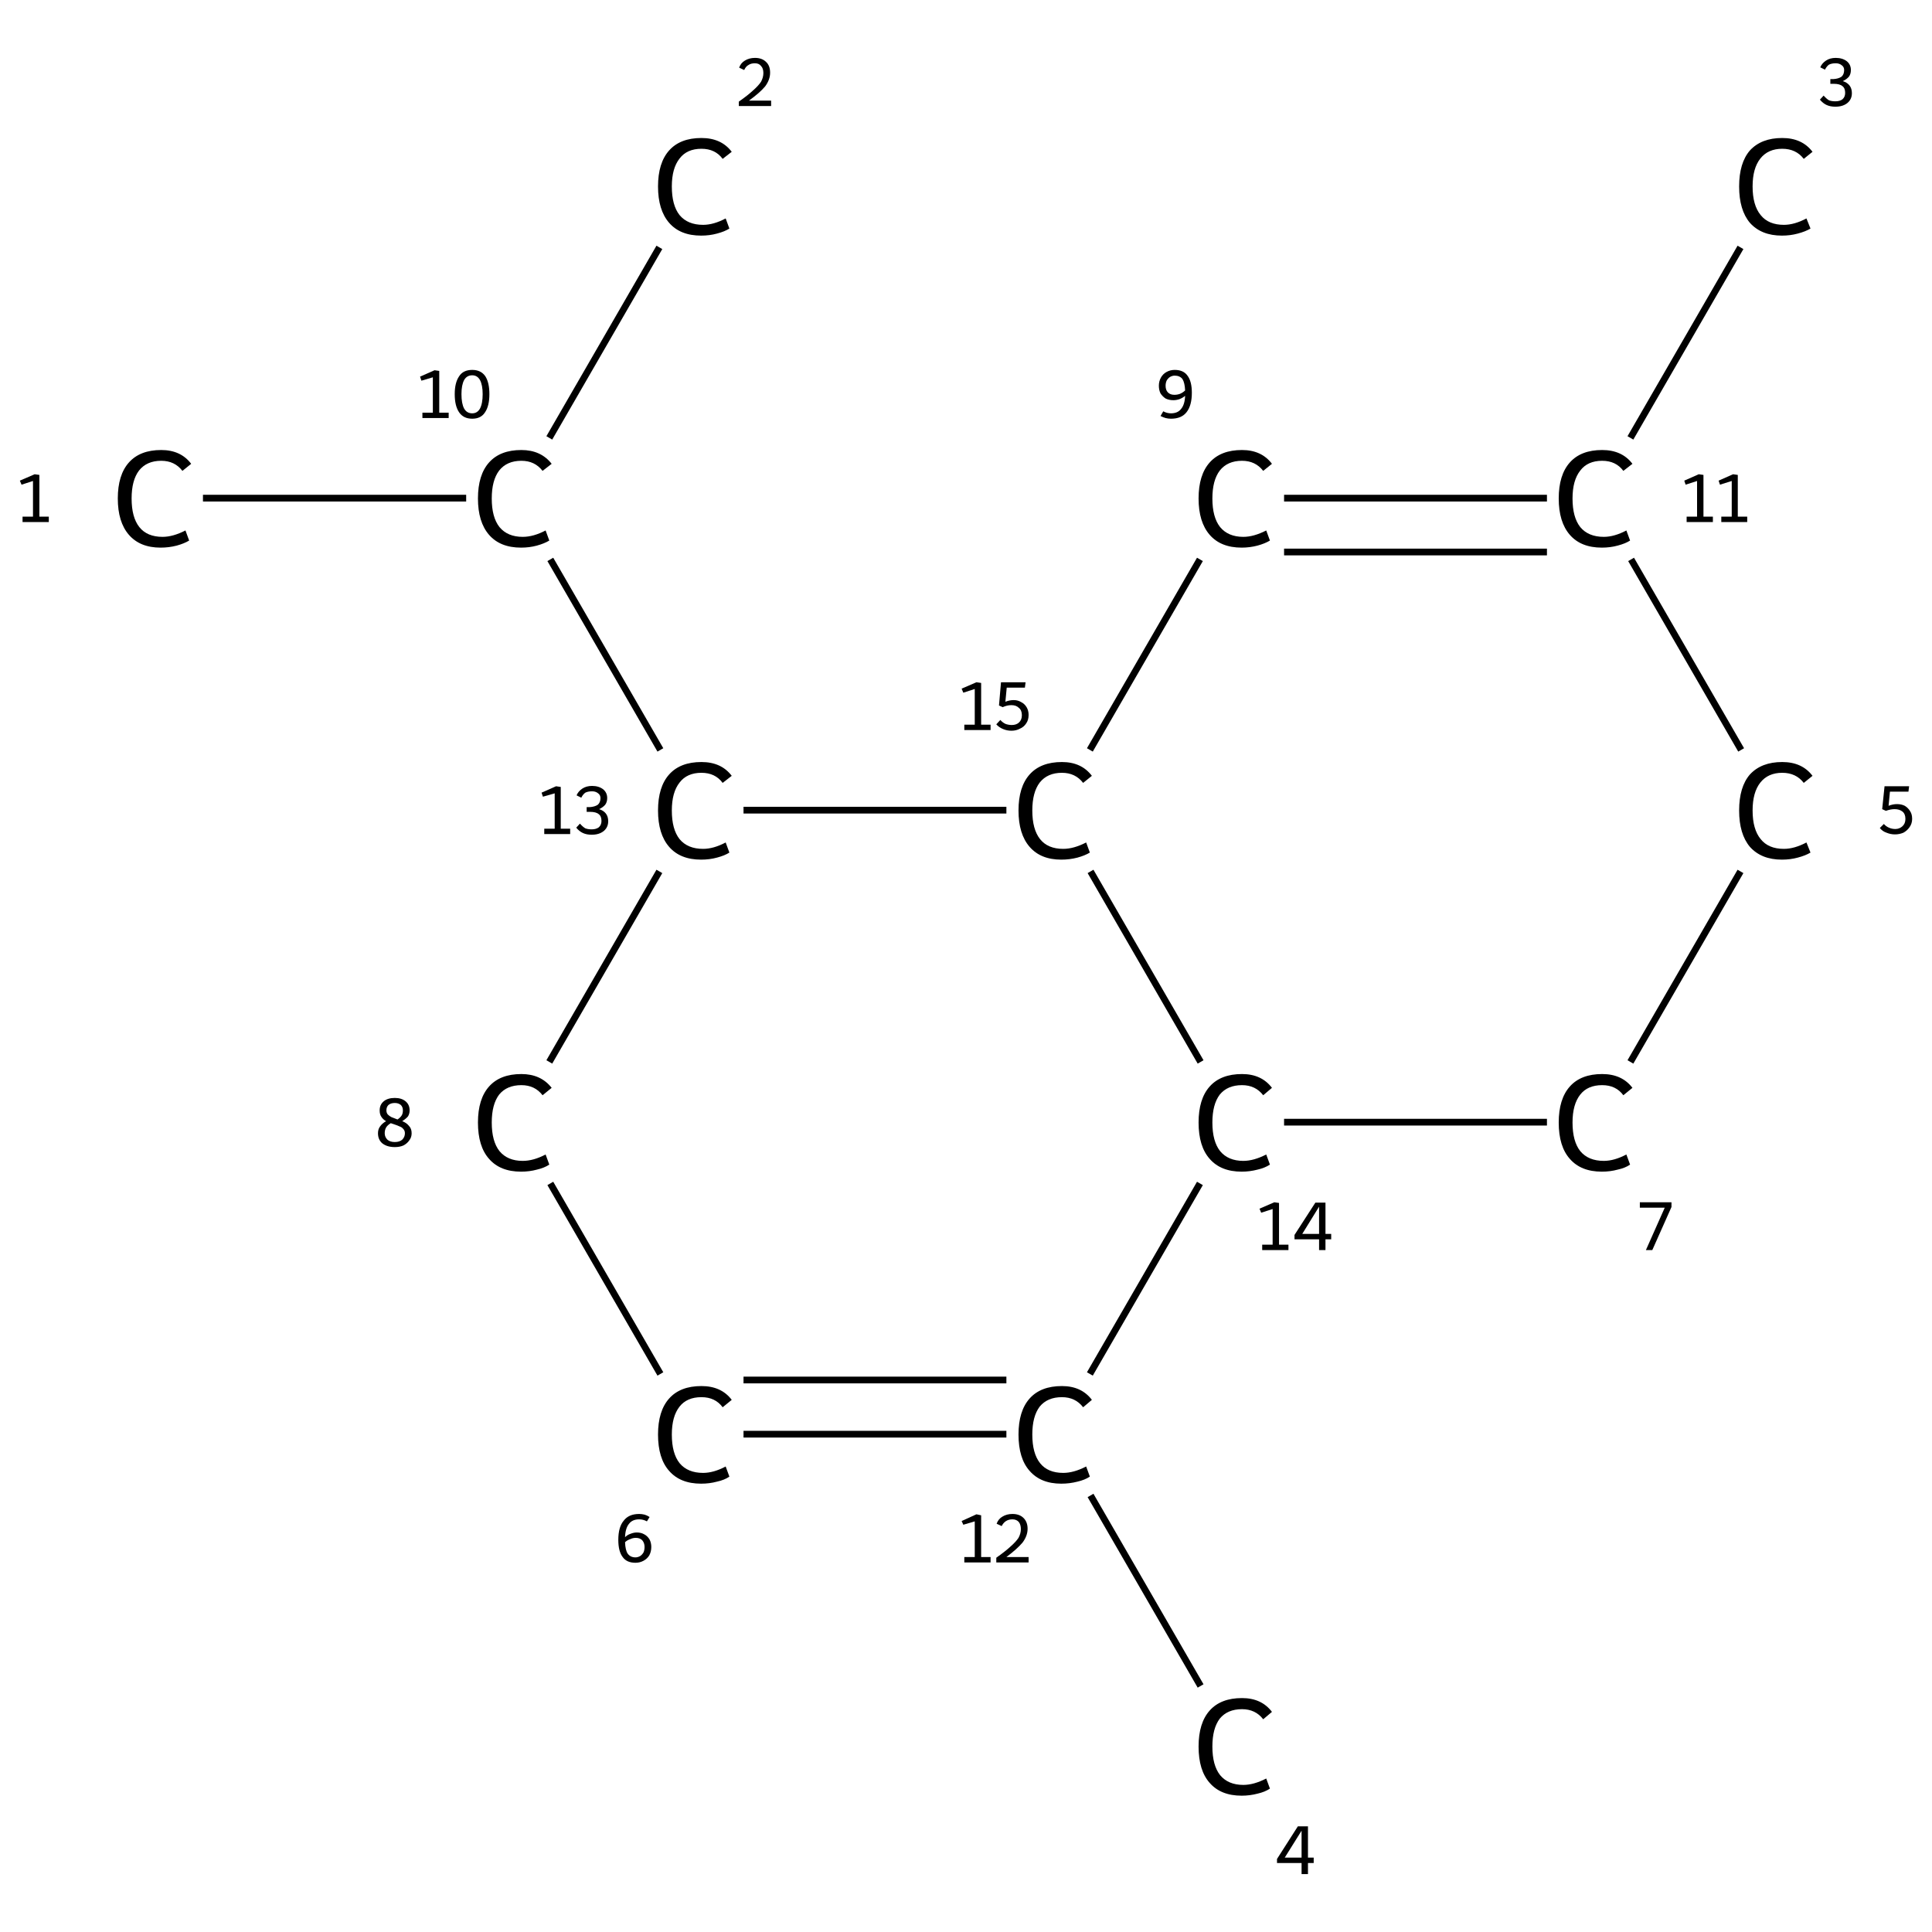 <?xml version='1.0' encoding='iso-8859-1'?>
<svg version='1.1' baseProfile='full'
              xmlns='http://www.w3.org/2000/svg'
                      xmlns:rdkit='http://www.rdkit.org/xml'
                      xmlns:xlink='http://www.w3.org/1999/xlink'
                  xml:space='preserve'
width='574px' height='574px' viewBox='0 0 574 574'>
<!-- END OF HEADER -->
<rect style='opacity:1.0;fill:#FFFFFF;stroke:none' width='574.0' height='574.0' x='0.0' y='0.0'> </rect>
<path class='bond-0 atom-0 atom-1' d='M 60.3,148.0 L 138.5,148.0' style='fill:none;fill-rule:evenodd;stroke:#000000;stroke-width:2.0px;stroke-linecap:butt;stroke-linejoin:miter;stroke-opacity:1' />
<path class='bond-1 atom-1 atom-2' d='M 163.2,130.1 L 195.9,73.5' style='fill:none;fill-rule:evenodd;stroke:#000000;stroke-width:2.0px;stroke-linecap:butt;stroke-linejoin:miter;stroke-opacity:1' />
<path class='bond-2 atom-1 atom-3' d='M 163.5,166.2 L 196.2,222.8' style='fill:none;fill-rule:evenodd;stroke:#000000;stroke-width:2.0px;stroke-linecap:butt;stroke-linejoin:miter;stroke-opacity:1' />
<path class='bond-3 atom-3 atom-4' d='M 195.9,258.9 L 163.2,315.5' style='fill:none;fill-rule:evenodd;stroke:#000000;stroke-width:2.0px;stroke-linecap:butt;stroke-linejoin:miter;stroke-opacity:1' />
<path class='bond-4 atom-4 atom-5' d='M 163.5,351.6 L 196.2,408.2' style='fill:none;fill-rule:evenodd;stroke:#000000;stroke-width:2.0px;stroke-linecap:butt;stroke-linejoin:miter;stroke-opacity:1' />
<path class='bond-5 atom-5 atom-6' d='M 220.9,426.1 L 299.0,426.1' style='fill:none;fill-rule:evenodd;stroke:#000000;stroke-width:2.0px;stroke-linecap:butt;stroke-linejoin:miter;stroke-opacity:1' />
<path class='bond-5 atom-5 atom-6' d='M 220.9,410.0 L 299.0,410.0' style='fill:none;fill-rule:evenodd;stroke:#000000;stroke-width:2.0px;stroke-linecap:butt;stroke-linejoin:miter;stroke-opacity:1' />
<path class='bond-6 atom-6 atom-7' d='M 324.0,444.3 L 356.7,500.9' style='fill:none;fill-rule:evenodd;stroke:#000000;stroke-width:2.0px;stroke-linecap:butt;stroke-linejoin:miter;stroke-opacity:1' />
<path class='bond-7 atom-6 atom-8' d='M 323.8,408.2 L 356.5,351.6' style='fill:none;fill-rule:evenodd;stroke:#000000;stroke-width:2.0px;stroke-linecap:butt;stroke-linejoin:miter;stroke-opacity:1' />
<path class='bond-8 atom-8 atom-9' d='M 381.5,333.4 L 459.6,333.4' style='fill:none;fill-rule:evenodd;stroke:#000000;stroke-width:2.0px;stroke-linecap:butt;stroke-linejoin:miter;stroke-opacity:1' />
<path class='bond-9 atom-9 atom-10' d='M 484.4,315.5 L 517.1,258.9' style='fill:none;fill-rule:evenodd;stroke:#000000;stroke-width:2.0px;stroke-linecap:butt;stroke-linejoin:miter;stroke-opacity:1' />
<path class='bond-10 atom-10 atom-11' d='M 517.3,222.8 L 484.6,166.2' style='fill:none;fill-rule:evenodd;stroke:#000000;stroke-width:2.0px;stroke-linecap:butt;stroke-linejoin:miter;stroke-opacity:1' />
<path class='bond-11 atom-11 atom-12' d='M 484.4,130.1 L 517.1,73.5' style='fill:none;fill-rule:evenodd;stroke:#000000;stroke-width:2.0px;stroke-linecap:butt;stroke-linejoin:miter;stroke-opacity:1' />
<path class='bond-12 atom-11 atom-13' d='M 459.6,148.0 L 381.5,148.0' style='fill:none;fill-rule:evenodd;stroke:#000000;stroke-width:2.0px;stroke-linecap:butt;stroke-linejoin:miter;stroke-opacity:1' />
<path class='bond-12 atom-11 atom-13' d='M 459.6,164.0 L 381.5,164.0' style='fill:none;fill-rule:evenodd;stroke:#000000;stroke-width:2.0px;stroke-linecap:butt;stroke-linejoin:miter;stroke-opacity:1' />
<path class='bond-13 atom-13 atom-14' d='M 356.5,166.2 L 323.8,222.8' style='fill:none;fill-rule:evenodd;stroke:#000000;stroke-width:2.0px;stroke-linecap:butt;stroke-linejoin:miter;stroke-opacity:1' />
<path class='bond-14 atom-14 atom-3' d='M 299.0,240.7 L 220.9,240.7' style='fill:none;fill-rule:evenodd;stroke:#000000;stroke-width:2.0px;stroke-linecap:butt;stroke-linejoin:miter;stroke-opacity:1' />
<path class='bond-15 atom-14 atom-8' d='M 324.0,258.9 L 356.7,315.5' style='fill:none;fill-rule:evenodd;stroke:#000000;stroke-width:2.0px;stroke-linecap:butt;stroke-linejoin:miter;stroke-opacity:1' />
<path class='atom-0' d='M 35.0 148.1
Q 35.0 141.1, 38.3 137.4
Q 41.6 133.7, 47.9 133.7
Q 53.7 133.7, 56.8 137.8
L 54.2 139.9
Q 51.9 136.9, 47.9 136.9
Q 43.6 136.9, 41.3 139.8
Q 39.1 142.7, 39.1 148.1
Q 39.1 153.7, 41.4 156.6
Q 43.7 159.5, 48.3 159.5
Q 51.4 159.5, 55.1 157.6
L 56.2 160.6
Q 54.7 161.5, 52.5 162.1
Q 50.2 162.7, 47.7 162.7
Q 41.6 162.7, 38.3 158.9
Q 35.0 155.1, 35.0 148.1
' fill='#000000'/>
<path class='atom-1' d='M 142.0 148.1
Q 142.0 141.1, 145.3 137.4
Q 148.6 133.7, 154.9 133.7
Q 160.7 133.7, 163.9 137.8
L 161.2 139.9
Q 158.9 136.9, 154.9 136.9
Q 150.6 136.9, 148.3 139.8
Q 146.1 142.7, 146.1 148.1
Q 146.1 153.7, 148.4 156.6
Q 150.8 159.5, 155.3 159.5
Q 158.5 159.5, 162.1 157.6
L 163.2 160.6
Q 161.7 161.5, 159.5 162.1
Q 157.3 162.7, 154.8 162.7
Q 148.6 162.7, 145.3 158.9
Q 142.0 155.1, 142.0 148.1
' fill='#000000'/>
<path class='atom-2' d='M 195.5 55.4
Q 195.5 48.4, 198.8 44.7
Q 202.1 41.0, 208.4 41.0
Q 214.3 41.0, 217.4 45.1
L 214.7 47.2
Q 212.5 44.2, 208.4 44.2
Q 204.1 44.2, 201.9 47.1
Q 199.6 50.0, 199.6 55.4
Q 199.6 61.0, 201.9 63.9
Q 204.3 66.8, 208.9 66.8
Q 212.0 66.8, 215.6 64.9
L 216.7 67.9
Q 215.3 68.8, 213.0 69.4
Q 210.8 70.0, 208.3 70.0
Q 202.1 70.0, 198.8 66.2
Q 195.5 62.4, 195.5 55.4
' fill='#000000'/>
<path class='atom-3' d='M 195.5 240.8
Q 195.5 233.8, 198.8 230.1
Q 202.1 226.4, 208.4 226.4
Q 214.3 226.4, 217.4 230.5
L 214.7 232.6
Q 212.5 229.6, 208.4 229.6
Q 204.1 229.6, 201.9 232.5
Q 199.6 235.4, 199.6 240.8
Q 199.6 246.4, 201.9 249.3
Q 204.3 252.2, 208.9 252.2
Q 212.0 252.2, 215.6 250.3
L 216.7 253.3
Q 215.3 254.2, 213.0 254.8
Q 210.8 255.4, 208.3 255.4
Q 202.1 255.4, 198.8 251.6
Q 195.5 247.8, 195.5 240.8
' fill='#000000'/>
<path class='atom-4' d='M 142.0 333.5
Q 142.0 326.5, 145.3 322.8
Q 148.6 319.1, 154.9 319.1
Q 160.7 319.1, 163.9 323.2
L 161.2 325.4
Q 158.9 322.4, 154.9 322.4
Q 150.6 322.4, 148.3 325.2
Q 146.1 328.1, 146.1 333.5
Q 146.1 339.1, 148.4 342.0
Q 150.8 344.9, 155.3 344.9
Q 158.5 344.9, 162.1 343.0
L 163.2 346.0
Q 161.7 347.0, 159.5 347.5
Q 157.3 348.1, 154.8 348.1
Q 148.6 348.1, 145.3 344.3
Q 142.0 340.6, 142.0 333.5
' fill='#000000'/>
<path class='atom-5' d='M 195.5 426.2
Q 195.5 419.2, 198.8 415.5
Q 202.1 411.8, 208.4 411.8
Q 214.3 411.8, 217.4 415.9
L 214.7 418.1
Q 212.5 415.1, 208.4 415.1
Q 204.1 415.1, 201.9 417.9
Q 199.6 420.8, 199.6 426.2
Q 199.6 431.8, 201.9 434.7
Q 204.3 437.6, 208.9 437.6
Q 212.0 437.6, 215.6 435.7
L 216.7 438.7
Q 215.3 439.7, 213.0 440.2
Q 210.8 440.8, 208.3 440.8
Q 202.1 440.8, 198.8 437.0
Q 195.5 433.3, 195.5 426.2
' fill='#000000'/>
<path class='atom-6' d='M 302.6 426.2
Q 302.6 419.2, 305.9 415.5
Q 309.2 411.8, 315.5 411.8
Q 321.3 411.8, 324.4 415.9
L 321.8 418.1
Q 319.5 415.1, 315.5 415.1
Q 311.2 415.1, 308.9 417.9
Q 306.7 420.8, 306.7 426.2
Q 306.7 431.8, 309.0 434.7
Q 311.3 437.6, 315.9 437.6
Q 319.0 437.6, 322.7 435.7
L 323.8 438.7
Q 322.3 439.7, 320.1 440.2
Q 317.8 440.8, 315.3 440.8
Q 309.2 440.8, 305.9 437.0
Q 302.6 433.3, 302.6 426.2
' fill='#000000'/>
<path class='atom-7' d='M 356.1 518.9
Q 356.1 511.9, 359.4 508.2
Q 362.7 504.5, 369.0 504.5
Q 374.8 504.5, 377.9 508.6
L 375.3 510.8
Q 373.0 507.8, 369.0 507.8
Q 364.7 507.8, 362.4 510.6
Q 360.2 513.5, 360.2 518.9
Q 360.2 524.5, 362.5 527.4
Q 364.9 530.3, 369.4 530.3
Q 372.5 530.3, 376.2 528.4
L 377.3 531.4
Q 375.8 532.4, 373.6 532.9
Q 371.3 533.5, 368.9 533.5
Q 362.7 533.5, 359.4 529.7
Q 356.1 526.0, 356.1 518.9
' fill='#000000'/>
<path class='atom-8' d='M 356.1 333.5
Q 356.1 326.5, 359.4 322.8
Q 362.7 319.1, 369.0 319.1
Q 374.8 319.1, 377.9 323.2
L 375.3 325.4
Q 373.0 322.4, 369.0 322.4
Q 364.7 322.4, 362.4 325.2
Q 360.2 328.1, 360.2 333.5
Q 360.2 339.1, 362.5 342.0
Q 364.9 344.9, 369.4 344.9
Q 372.5 344.9, 376.2 343.0
L 377.3 346.0
Q 375.8 347.0, 373.6 347.5
Q 371.3 348.1, 368.9 348.1
Q 362.7 348.1, 359.4 344.3
Q 356.1 340.6, 356.1 333.5
' fill='#000000'/>
<path class='atom-9' d='M 463.1 333.5
Q 463.1 326.5, 466.4 322.8
Q 469.7 319.1, 476.0 319.1
Q 481.9 319.1, 485.0 323.2
L 482.3 325.4
Q 480.1 322.4, 476.0 322.4
Q 471.7 322.4, 469.5 325.2
Q 467.2 328.1, 467.2 333.5
Q 467.2 339.1, 469.5 342.0
Q 471.9 344.9, 476.5 344.9
Q 479.6 344.9, 483.2 343.0
L 484.3 346.0
Q 482.9 347.0, 480.6 347.5
Q 478.4 348.1, 475.9 348.1
Q 469.7 348.1, 466.4 344.3
Q 463.1 340.6, 463.1 333.5
' fill='#000000'/>
<path class='atom-10' d='M 516.7 240.8
Q 516.7 233.8, 519.9 230.1
Q 523.3 226.4, 529.5 226.4
Q 535.4 226.4, 538.5 230.5
L 535.9 232.6
Q 533.6 229.6, 529.5 229.6
Q 525.3 229.6, 523.0 232.5
Q 520.7 235.4, 520.7 240.8
Q 520.7 246.4, 523.1 249.3
Q 525.4 252.2, 530.0 252.2
Q 533.1 252.2, 536.7 250.3
L 537.9 253.3
Q 536.4 254.2, 534.1 254.8
Q 531.9 255.4, 529.4 255.4
Q 523.3 255.4, 519.9 251.6
Q 516.7 247.8, 516.7 240.8
' fill='#000000'/>
<path class='atom-11' d='M 463.1 148.1
Q 463.1 141.1, 466.4 137.4
Q 469.7 133.7, 476.0 133.7
Q 481.9 133.7, 485.0 137.8
L 482.3 139.9
Q 480.1 136.9, 476.0 136.9
Q 471.7 136.9, 469.5 139.8
Q 467.2 142.7, 467.2 148.1
Q 467.2 153.7, 469.5 156.6
Q 471.9 159.5, 476.5 159.5
Q 479.6 159.5, 483.2 157.6
L 484.3 160.6
Q 482.9 161.5, 480.6 162.1
Q 478.4 162.7, 475.9 162.7
Q 469.7 162.7, 466.4 158.9
Q 463.1 155.1, 463.1 148.1
' fill='#000000'/>
<path class='atom-12' d='M 516.7 55.4
Q 516.7 48.4, 519.9 44.7
Q 523.3 41.0, 529.5 41.0
Q 535.4 41.0, 538.5 45.1
L 535.9 47.2
Q 533.6 44.2, 529.5 44.2
Q 525.3 44.2, 523.0 47.1
Q 520.7 50.0, 520.7 55.4
Q 520.7 61.0, 523.1 63.9
Q 525.4 66.8, 530.0 66.8
Q 533.1 66.8, 536.7 64.9
L 537.9 67.9
Q 536.4 68.8, 534.1 69.4
Q 531.9 70.0, 529.4 70.0
Q 523.3 70.0, 519.9 66.2
Q 516.7 62.4, 516.7 55.4
' fill='#000000'/>
<path class='atom-13' d='M 356.1 148.1
Q 356.1 141.1, 359.4 137.4
Q 362.7 133.7, 369.0 133.7
Q 374.8 133.7, 377.9 137.8
L 375.3 139.9
Q 373.0 136.9, 369.0 136.9
Q 364.7 136.9, 362.4 139.8
Q 360.2 142.7, 360.2 148.1
Q 360.2 153.7, 362.5 156.6
Q 364.9 159.5, 369.4 159.5
Q 372.5 159.5, 376.2 157.6
L 377.3 160.6
Q 375.8 161.5, 373.6 162.1
Q 371.3 162.7, 368.9 162.7
Q 362.7 162.7, 359.4 158.9
Q 356.1 155.1, 356.1 148.1
' fill='#000000'/>
<path class='atom-14' d='M 302.6 240.8
Q 302.6 233.8, 305.9 230.1
Q 309.2 226.4, 315.5 226.4
Q 321.3 226.4, 324.4 230.5
L 321.8 232.6
Q 319.5 229.6, 315.5 229.6
Q 311.2 229.6, 308.9 232.5
Q 306.7 235.4, 306.7 240.8
Q 306.7 246.4, 309.0 249.3
Q 311.3 252.2, 315.9 252.2
Q 319.0 252.2, 322.7 250.3
L 323.8 253.3
Q 322.3 254.2, 320.1 254.8
Q 317.8 255.4, 315.3 255.4
Q 309.2 255.4, 305.9 251.6
Q 302.6 247.8, 302.6 240.8
' fill='#000000'/>
<path class='note' d='M 6.7 153.5
L 9.8 153.5
L 9.8 142.9
L 6.4 144.0
L 5.9 142.8
L 10.3 140.9
L 11.7 141.1
L 11.7 153.5
L 14.5 153.5
L 14.5 155.1
L 6.7 155.1
L 6.7 153.5
' fill='#000000'/>
<path class='note' d='M 125.5 122.6
L 128.6 122.6
L 128.6 112.1
L 125.2 113.1
L 124.8 111.9
L 129.1 110.0
L 130.5 110.2
L 130.5 122.6
L 133.3 122.6
L 133.3 124.2
L 125.5 124.2
L 125.5 122.6
' fill='#000000'/>
<path class='note' d='M 140.3 124.4
Q 137.7 124.4, 136.4 122.5
Q 135.1 120.6, 135.1 117.1
Q 135.1 113.7, 136.4 111.8
Q 137.6 109.9, 140.3 109.9
Q 142.9 109.9, 144.2 111.8
Q 145.4 113.7, 145.4 117.1
Q 145.4 120.6, 144.1 122.5
Q 142.9 124.4, 140.3 124.4
M 140.3 122.8
Q 141.8 122.8, 142.6 121.4
Q 143.4 119.9, 143.4 117.1
Q 143.4 114.4, 142.6 112.9
Q 141.8 111.5, 140.3 111.5
Q 138.7 111.5, 137.9 112.9
Q 137.1 114.4, 137.1 117.1
Q 137.1 119.9, 137.9 121.4
Q 138.7 122.8, 140.3 122.8
' fill='#000000'/>
<path class='note' d='M 219.6 20.1
Q 220.1 18.7, 221.3 18.0
Q 222.6 17.2, 224.3 17.2
Q 226.4 17.2, 227.6 18.4
Q 228.8 19.5, 228.8 21.6
Q 228.8 23.7, 227.3 25.7
Q 225.7 27.6, 222.5 29.9
L 229.1 29.9
L 229.1 31.5
L 219.5 31.5
L 219.5 30.2
Q 222.2 28.3, 223.7 26.9
Q 225.3 25.5, 226.1 24.3
Q 226.8 23.0, 226.8 21.7
Q 226.8 20.3, 226.1 19.6
Q 225.5 18.8, 224.3 18.8
Q 223.1 18.8, 222.4 19.3
Q 221.6 19.7, 221.1 20.8
L 219.6 20.1
' fill='#000000'/>
<path class='note' d='M 161.7 246.2
L 164.8 246.2
L 164.8 235.7
L 161.3 236.7
L 160.9 235.5
L 165.2 233.6
L 166.6 233.8
L 166.6 246.2
L 169.4 246.2
L 169.4 247.8
L 161.7 247.8
L 161.7 246.2
' fill='#000000'/>
<path class='note' d='M 178.0 240.4
Q 179.3 240.8, 180.0 241.7
Q 180.7 242.6, 180.7 244.0
Q 180.7 245.2, 180.1 246.1
Q 179.5 247.0, 178.4 247.5
Q 177.3 248.0, 175.8 248.0
Q 174.3 248.0, 173.2 247.5
Q 172.1 247.0, 171.2 245.9
L 172.3 244.7
Q 173.2 245.7, 173.9 246.1
Q 174.7 246.4, 175.8 246.4
Q 177.1 246.4, 177.9 245.8
Q 178.7 245.1, 178.7 243.9
Q 178.7 242.5, 177.9 241.9
Q 177.1 241.2, 175.3 241.2
L 174.3 241.2
L 174.3 239.8
L 175.2 239.8
Q 176.7 239.7, 177.6 239.1
Q 178.4 238.4, 178.4 237.1
Q 178.4 236.2, 177.7 235.7
Q 177.0 235.1, 175.9 235.1
Q 174.7 235.1, 173.9 235.5
Q 173.2 236.0, 172.7 237.0
L 171.3 236.3
Q 171.8 235.1, 173.0 234.3
Q 174.2 233.5, 175.9 233.5
Q 177.9 233.5, 179.2 234.5
Q 180.4 235.5, 180.4 237.1
Q 180.4 238.3, 179.8 239.1
Q 179.1 239.9, 178.0 240.4
' fill='#000000'/>
<path class='note' d='M 119.5 333.1
Q 120.8 333.6, 121.5 334.5
Q 122.3 335.3, 122.3 336.7
Q 122.3 337.9, 121.6 338.8
Q 121.0 339.7, 119.9 340.3
Q 118.8 340.8, 117.3 340.8
Q 115.0 340.8, 113.6 339.7
Q 112.3 338.6, 112.3 336.7
Q 112.3 335.5, 112.9 334.7
Q 113.5 333.8, 114.7 333.1
Q 113.8 332.6, 113.3 331.8
Q 112.8 331.1, 112.8 329.9
Q 112.8 328.2, 114.0 327.2
Q 115.2 326.2, 117.3 326.2
Q 119.3 326.2, 120.5 327.2
Q 121.7 328.2, 121.7 329.9
Q 121.7 330.9, 121.2 331.7
Q 120.6 332.4, 119.5 333.1
M 117.3 327.7
Q 116.1 327.7, 115.4 328.3
Q 114.8 328.9, 114.8 329.9
Q 114.8 330.6, 115.2 331.1
Q 115.7 331.6, 116.3 331.9
Q 116.9 332.1, 118.1 332.6
Q 119.0 332.0, 119.4 331.3
Q 119.7 330.7, 119.7 329.9
Q 119.7 328.9, 119.1 328.3
Q 118.4 327.7, 117.3 327.7
M 117.3 339.3
Q 118.7 339.3, 119.5 338.6
Q 120.3 337.8, 120.3 336.7
Q 120.3 335.9, 119.8 335.4
Q 119.4 334.9, 118.8 334.7
Q 118.2 334.4, 117.0 334.0
L 116.1 333.7
Q 115.1 334.3, 114.7 335.0
Q 114.3 335.7, 114.3 336.7
Q 114.3 337.8, 115.1 338.6
Q 115.9 339.3, 117.3 339.3
' fill='#000000'/>
<path class='note' d='M 189.2 455.3
Q 190.5 455.3, 191.5 455.9
Q 192.4 456.4, 193.0 457.4
Q 193.5 458.4, 193.5 459.6
Q 193.5 461.0, 192.9 462.1
Q 192.3 463.1, 191.2 463.7
Q 190.1 464.3, 188.8 464.3
Q 186.2 464.3, 185.0 462.6
Q 183.7 460.9, 183.7 457.5
Q 183.7 453.7, 185.3 451.8
Q 186.8 449.8, 189.9 449.8
Q 190.7 449.8, 191.5 450.0
Q 192.2 450.2, 193.0 450.7
L 192.2 452.0
Q 191.1 451.4, 189.9 451.4
Q 187.9 451.4, 186.9 452.7
Q 185.8 454.0, 185.7 456.7
Q 186.4 456.0, 187.3 455.7
Q 188.3 455.3, 189.2 455.3
M 188.8 462.7
Q 189.5 462.7, 190.2 462.3
Q 190.8 461.9, 191.2 461.2
Q 191.5 460.5, 191.5 459.6
Q 191.5 458.4, 190.8 457.6
Q 190.1 456.9, 188.9 456.9
Q 188.0 456.9, 187.2 457.3
Q 186.3 457.6, 185.7 458.2
Q 185.8 460.6, 186.5 461.6
Q 187.3 462.7, 188.8 462.7
' fill='#000000'/>
<path class='note' d='M 286.5 462.6
L 289.6 462.6
L 289.6 452.0
L 286.2 453.0
L 285.7 451.9
L 290.1 449.9
L 291.5 450.2
L 291.5 462.6
L 294.3 462.6
L 294.3 464.2
L 286.5 464.2
L 286.5 462.6
' fill='#000000'/>
<path class='note' d='M 296.1 452.7
Q 296.6 451.3, 297.8 450.6
Q 299.1 449.8, 300.8 449.8
Q 302.9 449.8, 304.1 451.0
Q 305.3 452.2, 305.3 454.2
Q 305.3 456.3, 303.8 458.3
Q 302.2 460.2, 299.0 462.6
L 305.6 462.6
L 305.6 464.2
L 296.0 464.2
L 296.0 462.8
Q 298.7 460.9, 300.2 459.5
Q 301.8 458.1, 302.6 456.9
Q 303.3 455.6, 303.3 454.3
Q 303.3 453.0, 302.7 452.2
Q 302.0 451.4, 300.8 451.4
Q 299.7 451.4, 298.9 451.9
Q 298.1 452.4, 297.6 453.4
L 296.1 452.7
' fill='#000000'/>
<path class='note' d='M 388.6 551.9
L 390.3 551.9
L 390.3 553.5
L 388.6 553.5
L 388.6 556.8
L 386.7 556.8
L 386.7 553.5
L 379.4 553.5
L 379.4 552.3
L 385.6 542.6
L 388.6 542.6
L 388.6 551.9
M 381.7 551.9
L 386.7 551.9
L 386.7 543.9
L 381.7 551.9
' fill='#000000'/>
<path class='note' d='M 375.0 369.8
L 378.1 369.8
L 378.1 359.2
L 374.7 360.3
L 374.2 359.1
L 378.6 357.2
L 380.0 357.4
L 380.0 369.8
L 382.8 369.8
L 382.8 371.4
L 375.0 371.4
L 375.0 369.8
' fill='#000000'/>
<path class='note' d='M 393.8 366.6
L 395.5 366.6
L 395.5 368.2
L 393.8 368.2
L 393.8 371.4
L 391.9 371.4
L 391.9 368.2
L 384.6 368.2
L 384.6 366.9
L 390.8 357.3
L 393.8 357.3
L 393.8 366.6
M 386.9 366.6
L 391.9 366.6
L 391.9 358.5
L 386.9 366.6
' fill='#000000'/>
<path class='note' d='M 494.6 358.8
L 487.2 358.8
L 487.2 357.2
L 496.6 357.2
L 496.6 358.6
L 490.9 371.4
L 489.0 371.4
L 494.6 358.8
' fill='#000000'/>
<path class='note' d='M 563.6 238.9
Q 564.9 238.9, 565.9 239.4
Q 566.9 240.0, 567.5 241.0
Q 568.1 241.9, 568.1 243.3
Q 568.1 244.7, 567.3 245.8
Q 566.6 246.8, 565.5 247.4
Q 564.3 247.9, 563.0 247.9
Q 561.7 247.9, 560.5 247.4
Q 559.3 247.0, 558.5 246.0
L 559.7 244.8
Q 560.3 245.5, 561.2 245.9
Q 562.1 246.3, 563.1 246.3
Q 564.3 246.3, 565.2 245.5
Q 566.1 244.7, 566.1 243.3
Q 566.1 241.8, 565.2 241.1
Q 564.3 240.4, 562.9 240.4
Q 561.7 240.4, 560.3 240.9
L 559.2 240.4
L 559.9 233.6
L 567.2 233.6
L 567.0 235.2
L 561.5 235.2
L 561.1 239.4
Q 562.4 238.9, 563.6 238.9
' fill='#000000'/>
<path class='note' d='M 501.1 153.5
L 504.2 153.5
L 504.2 142.9
L 500.8 144.0
L 500.4 142.8
L 504.7 140.9
L 506.1 141.1
L 506.1 153.5
L 508.9 153.5
L 508.9 155.1
L 501.1 155.1
L 501.1 153.5
' fill='#000000'/>
<path class='note' d='M 511.4 153.5
L 514.5 153.5
L 514.5 142.9
L 511.0 144.0
L 510.6 142.8
L 514.9 140.9
L 516.3 141.1
L 516.3 153.5
L 519.1 153.5
L 519.1 155.1
L 511.4 155.1
L 511.4 153.5
' fill='#000000'/>
<path class='note' d='M 547.5 24.1
Q 548.8 24.5, 549.5 25.4
Q 550.2 26.3, 550.2 27.7
Q 550.2 28.9, 549.6 29.8
Q 549.0 30.7, 547.9 31.2
Q 546.8 31.7, 545.3 31.7
Q 543.8 31.7, 542.7 31.2
Q 541.6 30.7, 540.7 29.6
L 541.8 28.4
Q 542.7 29.4, 543.4 29.8
Q 544.2 30.1, 545.3 30.1
Q 546.6 30.1, 547.4 29.5
Q 548.2 28.8, 548.2 27.6
Q 548.2 26.2, 547.4 25.6
Q 546.6 24.9, 544.8 24.9
L 543.8 24.9
L 543.8 23.5
L 544.7 23.5
Q 546.2 23.4, 547.1 22.8
Q 547.9 22.1, 547.9 20.8
Q 547.9 19.9, 547.2 19.4
Q 546.5 18.8, 545.4 18.8
Q 544.2 18.8, 543.4 19.2
Q 542.7 19.7, 542.2 20.7
L 540.8 20.0
Q 541.3 18.8, 542.5 18.0
Q 543.7 17.2, 545.4 17.2
Q 547.4 17.2, 548.7 18.2
Q 549.9 19.2, 549.9 20.8
Q 549.9 22.0, 549.3 22.8
Q 548.6 23.6, 547.5 24.1
' fill='#000000'/>
<path class='note' d='M 349.0 109.9
Q 351.6 109.9, 352.8 111.6
Q 354.1 113.3, 354.1 116.7
Q 354.1 120.5, 352.5 122.5
Q 351.0 124.4, 347.9 124.4
Q 347.1 124.4, 346.3 124.2
Q 345.6 124.0, 344.8 123.6
L 345.6 122.2
Q 346.7 122.8, 347.9 122.8
Q 349.9 122.8, 350.9 121.5
Q 352.0 120.2, 352.1 117.6
Q 351.4 118.2, 350.4 118.6
Q 349.5 118.9, 348.6 118.9
Q 347.3 118.9, 346.3 118.4
Q 345.4 117.8, 344.8 116.9
Q 344.3 115.9, 344.3 114.6
Q 344.3 113.3, 344.9 112.2
Q 345.5 111.1, 346.6 110.5
Q 347.7 109.9, 349.0 109.9
M 346.3 114.6
Q 346.3 115.9, 347.0 116.6
Q 347.7 117.3, 348.9 117.3
Q 349.8 117.3, 350.6 117.0
Q 351.5 116.6, 352.1 116.0
Q 352.0 113.7, 351.3 112.6
Q 350.5 111.6, 349.0 111.6
Q 348.3 111.6, 347.6 112.0
Q 347.0 112.4, 346.6 113.1
Q 346.3 113.8, 346.3 114.6
' fill='#000000'/>
<path class='note' d='M 286.5 215.3
L 289.6 215.3
L 289.6 204.7
L 286.2 205.8
L 285.7 204.6
L 290.1 202.7
L 291.5 202.9
L 291.5 215.3
L 294.3 215.3
L 294.3 216.9
L 286.5 216.9
L 286.5 215.3
' fill='#000000'/>
<path class='note' d='M 301.2 208.0
Q 302.4 208.0, 303.4 208.6
Q 304.4 209.1, 305.0 210.1
Q 305.6 211.1, 305.6 212.4
Q 305.6 213.9, 304.9 214.9
Q 304.2 216.0, 303.0 216.5
Q 301.9 217.1, 300.5 217.1
Q 299.2 217.1, 298.0 216.6
Q 296.8 216.1, 296.0 215.2
L 297.2 213.9
Q 297.9 214.7, 298.8 215.1
Q 299.7 215.4, 300.6 215.4
Q 301.9 215.4, 302.7 214.7
Q 303.6 213.9, 303.6 212.5
Q 303.6 211.0, 302.7 210.3
Q 301.9 209.5, 300.5 209.5
Q 299.2 209.5, 297.9 210.1
L 296.8 209.6
L 297.4 202.7
L 304.7 202.7
L 304.5 204.3
L 299.1 204.3
L 298.7 208.5
Q 299.9 208.0, 301.2 208.0
' fill='#000000'/>
</svg>
